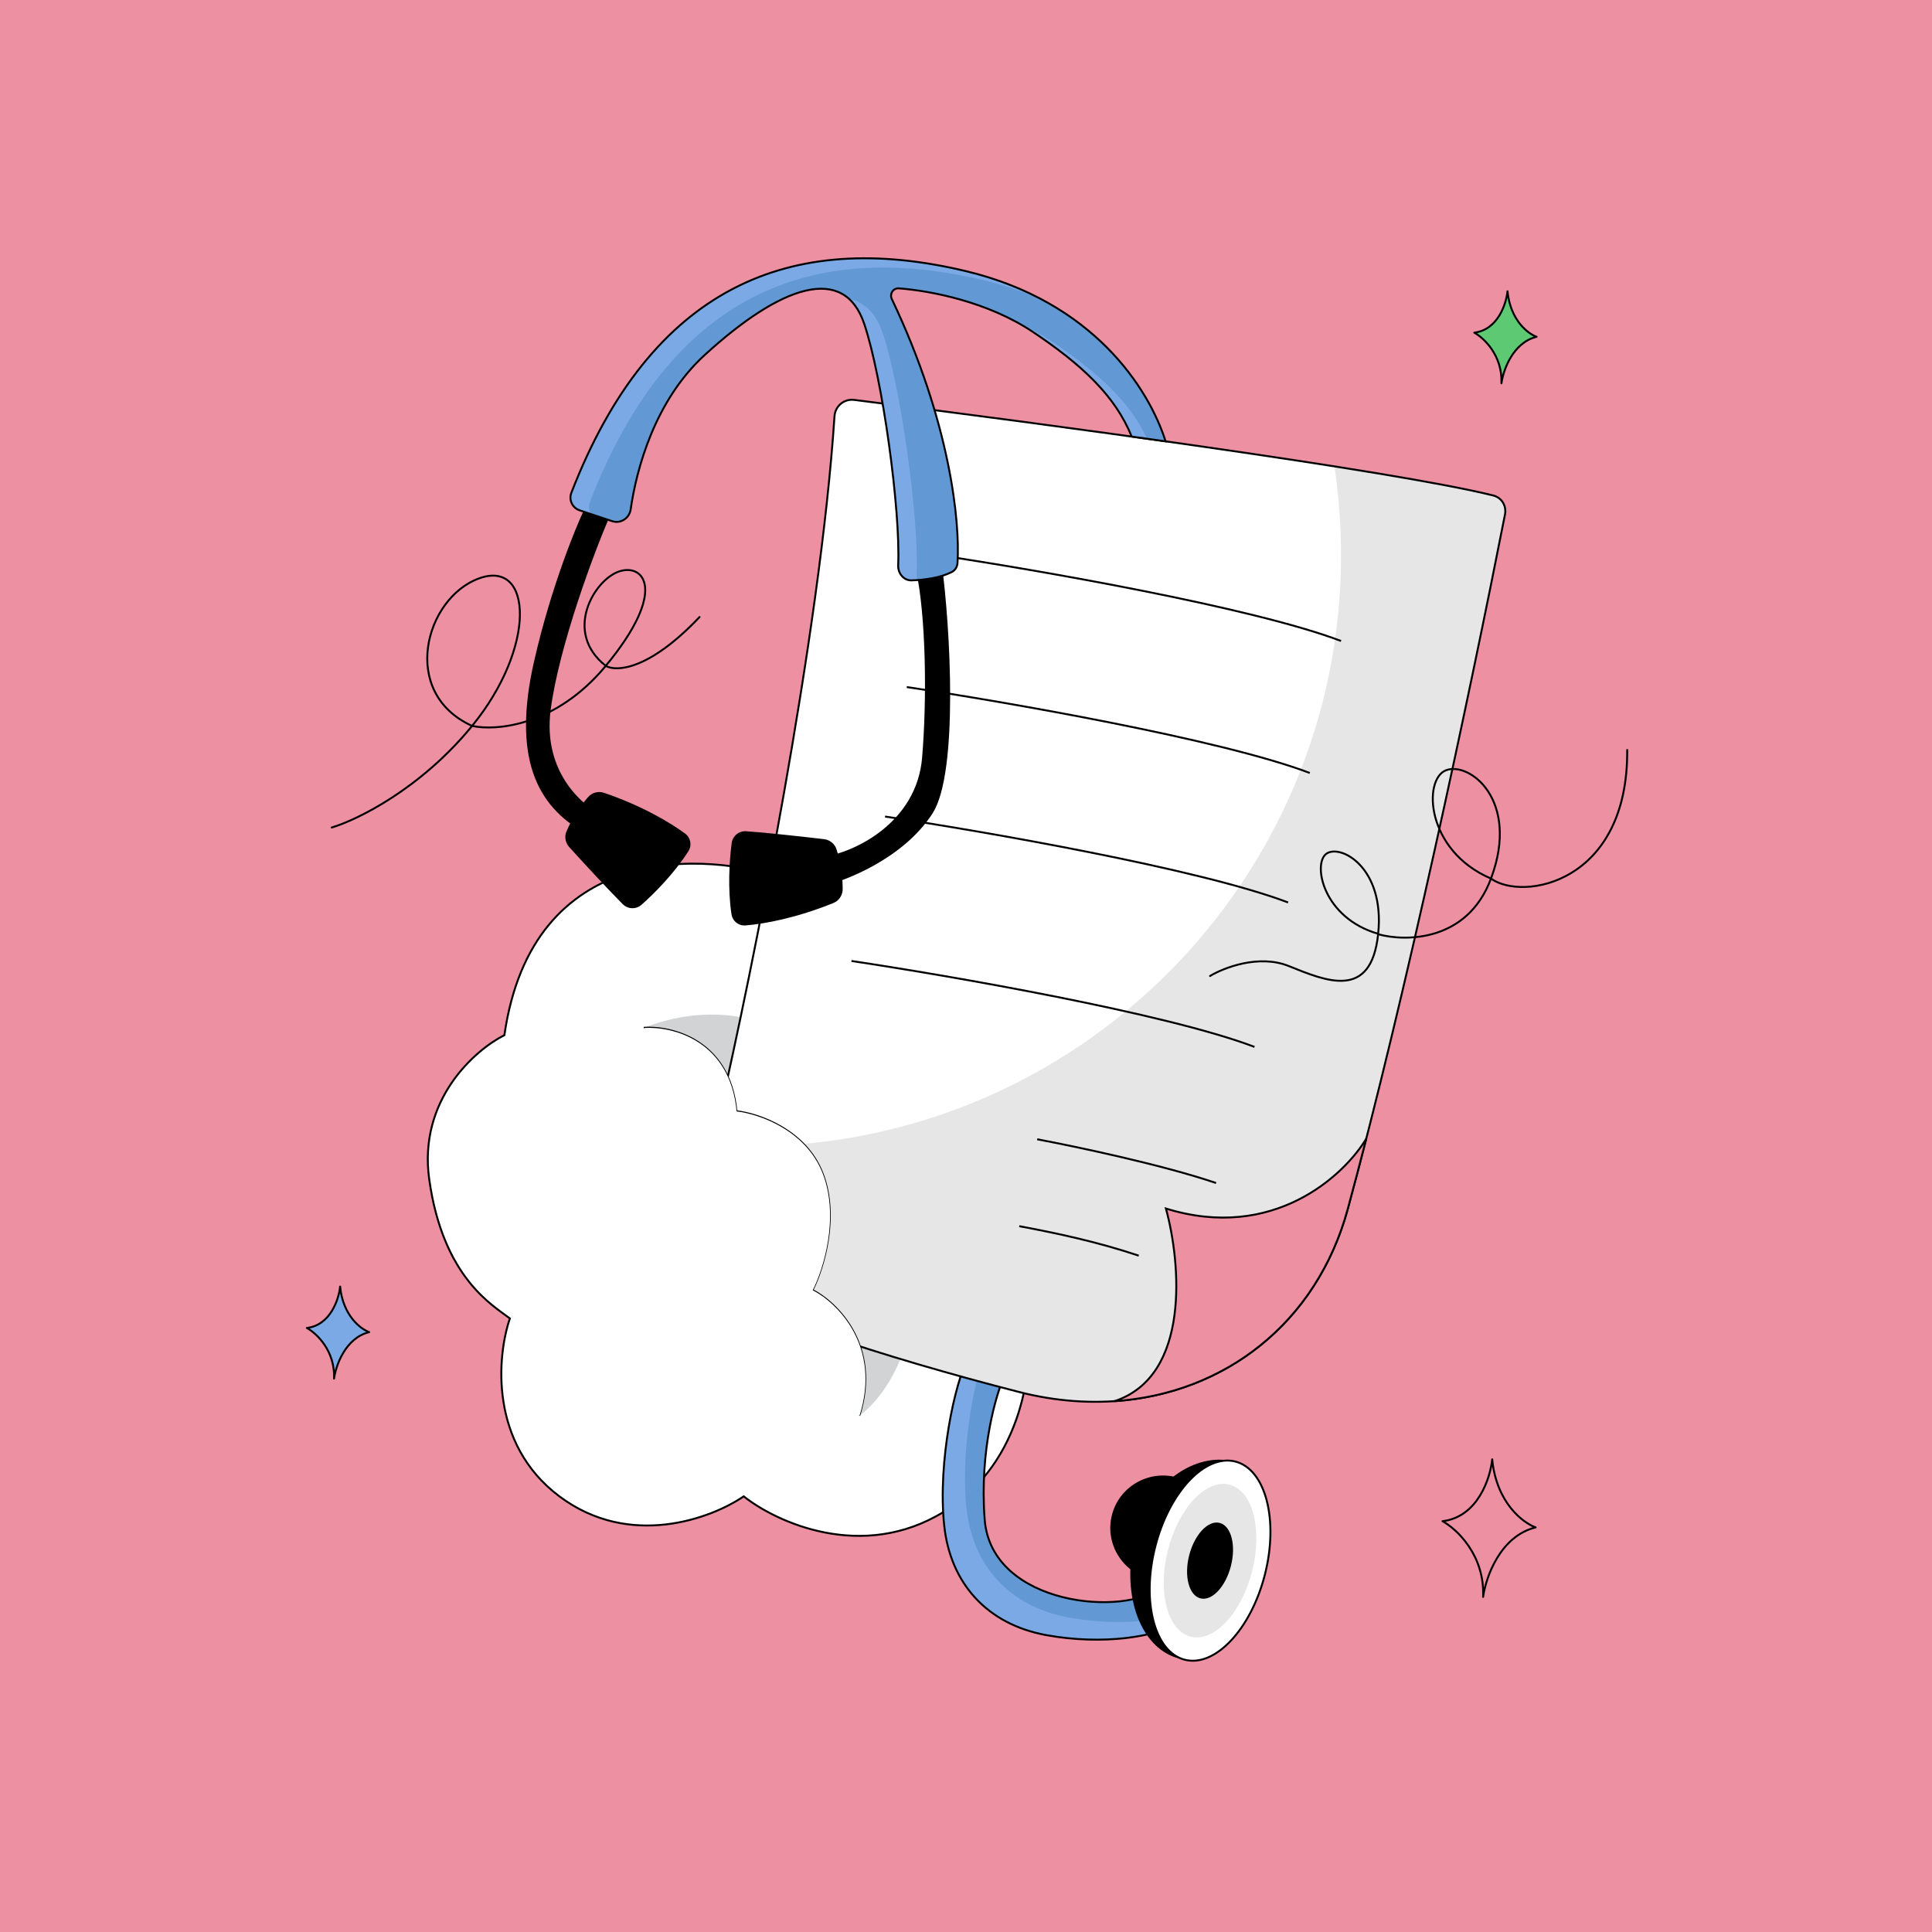 <svg width="1000" height="1000" viewBox="0 0 1000 1000" fill="none" xmlns="http://www.w3.org/2000/svg">
<rect x="0" y="0" width="1000" height="1000" fill="#333333" stroke="none"/>
<g clip-path="url(#clip0_1_260)">
<rect width="1000" height="1000" fill="white"/>
<rect width="1000" height="1000" fill="#EC90A2"/>
<path d="M261.07 535.787C275.498 435.552 364.533 440.235 407.246 455.106L532.065 682.438C535.071 705.06 530.547 756.76 488.403 782.578C446.258 808.396 401.868 787.957 384.94 774.51C368.329 785.9 325.995 801.846 289.546 774.51C253.097 747.173 257.274 701.738 263.918 682.438C255.375 675.793 229.272 661.556 222.153 610.299C216.458 569.294 245.725 543.539 261.07 535.787Z" fill="white"/>
<path d="M381.144 575.179C377.726 538.35 347.764 531.041 333.209 531.991C387.915 510.52 448.434 539.542 468.732 620.737C484.971 685.693 459.503 722.474 444.74 732.745C456.13 696.676 433.349 674.37 420.535 667.725C425.914 657.126 434.488 630.232 425.756 607.452C417.023 584.671 392.376 576.445 381.144 575.179Z" fill="#D1D3D4"/>
<path d="M261.07 535.787C275.498 435.552 364.533 440.235 407.246 455.106L532.065 682.438C535.071 705.06 530.547 756.76 488.403 782.578C446.258 808.396 401.868 787.957 384.94 774.51C368.329 785.9 325.995 801.846 289.546 774.51C253.097 747.173 257.274 701.738 263.918 682.438C255.375 675.793 229.272 661.556 222.153 610.299C216.458 569.294 245.725 543.539 261.07 535.787Z" stroke="black"/>
<path d="M763.076 172.179C775.271 170.741 779.627 157.302 780.281 150.762C781.738 165.818 790.919 172.744 795.327 174.325C782.994 177.361 778.062 191.641 777.137 198.402C777.748 183.922 768.017 174.886 763.076 172.179Z" fill="#5DC973" stroke="black" stroke-linecap="round" stroke-linejoin="round"/>
<path d="M158.838 687.352C171.034 685.914 175.39 672.475 176.044 665.936C177.501 680.991 186.681 687.917 191.09 689.498C178.757 692.534 173.825 706.814 172.9 713.575C173.511 699.095 163.78 690.06 158.838 687.352Z" fill="#7BA9E5" stroke="black" stroke-linecap="round" stroke-linejoin="round"/>
<path d="M746.641 787.369C764.871 785.219 771.382 765.132 772.36 755.357C774.537 777.861 788.26 788.213 794.849 790.576C776.415 795.115 769.042 816.46 767.66 826.566C768.574 804.922 754.028 791.416 746.641 787.369Z" fill="#EC90A2" stroke="black" stroke-linecap="round" stroke-linejoin="round"/>
<path d="M171.701 428.321C184.775 424.425 217.611 408.452 244.36 375.731M244.36 375.731C277.796 334.83 275.717 289.184 247.854 299.407C219.99 309.631 206.703 358.688 244.36 375.731ZM244.36 375.731C256.63 378.415 287.645 375.957 313.541 344.645M313.541 344.645C345.91 305.506 333.169 291.423 320.36 295.805C307.55 300.187 291.367 327.197 313.541 344.645ZM313.541 344.645C318.79 347.77 335.846 347.09 362.08 319.374" stroke="black" stroke-linecap="round"/>
<path d="M509.668 786.502C506.927 750.617 515.587 721.294 520.259 711.118L500.635 704.265C494.612 714.752 485.197 756.295 488.716 789.593C491.88 819.529 510.915 840.704 541.442 846.311C571.22 851.78 598.136 846.934 608.727 840.704C612.153 828.763 615.455 808.12 601.251 821.079C583.495 837.277 513.095 831.358 509.668 786.502Z" fill="#7BA9E5"/>
<path d="M509.668 786.502C506.927 750.617 515.587 721.294 520.259 711.118L507.681 706.725C502.499 724.188 497.524 754.761 500.238 780.433C503.402 810.369 522.436 831.544 552.963 837.151C575.617 841.312 596.615 839.502 610.028 835.655C612.718 823.929 613.593 809.819 601.251 821.079C583.495 837.277 513.095 831.358 509.668 786.502Z" fill="#6298D3"/>
<path d="M509.668 786.502C506.927 750.617 515.587 721.294 520.259 711.118L500.635 704.265C494.612 714.752 485.197 756.295 488.716 789.593C491.88 819.529 510.915 840.704 541.442 846.311C571.22 851.78 598.136 846.934 608.727 840.704C612.153 828.763 615.455 808.12 601.251 821.079C583.495 837.277 513.095 831.358 509.668 786.502Z" stroke="black"/>
<path d="M431.938 215.406C424.45 329.046 389.298 502.933 372.196 577.543L343.546 654.55C384.943 679.51 458.447 702.729 527.289 720.447C603.89 740.163 676.944 701.873 697.654 625.535C727.667 514.911 760.516 360.278 778.972 266.326C779.853 261.841 777.291 257.553 772.855 256.451C721.018 243.567 539.276 219.17 442.093 206.981C436.914 206.332 432.281 210.197 431.938 215.406Z" fill="white"/>
<path d="M697.654 625.535C727.667 514.911 760.516 360.278 778.972 266.326C779.853 261.841 777.291 257.553 772.855 256.451C756.341 252.346 726.643 247.073 690.696 241.399C692.948 256.373 694.116 271.702 694.116 287.304C694.116 456.314 557.106 593.324 388.096 593.324C380.87 593.324 373.702 593.074 366.601 592.581L343.546 654.55C384.943 679.51 458.447 702.729 527.289 720.447C603.89 740.163 676.944 701.873 697.654 625.535Z" fill="#E6E6E6"/>
<path d="M431.938 215.406C424.45 329.046 389.298 502.933 372.196 577.543L343.546 654.55C384.943 679.51 458.447 702.729 527.289 720.447C603.89 740.163 676.944 701.873 697.654 625.535C727.667 514.911 760.516 360.278 778.972 266.326C779.853 261.841 777.291 257.553 772.855 256.451C721.018 243.567 539.276 219.17 442.093 206.981C436.914 206.332 432.281 210.197 431.938 215.406Z" stroke="black"/>
<path d="M485.516 287.304C535.914 294.85 648.192 314.309 694.116 331.773" stroke="black"/>
<path d="M276.349 342.701C285.049 304.175 298.773 270.296 304.857 258.645L316.827 264.481C307.64 284.909 289.147 335.167 284.996 367.592C280.846 400.017 302.074 417.851 313.206 422.715L303.479 431.47C276.89 417.203 265.475 390.86 276.349 342.701Z" fill="black"/>
<path d="M477.276 392.235C479.87 361.367 479.282 318.525 474.034 294.554L487.383 291.366C491.922 324.656 496.152 399.87 482.761 420.881C467.715 444.486 436.745 456.437 424.424 459.031L426.045 443.467C442.041 441.413 474.449 425.883 477.276 392.235Z" fill="black"/>
<path d="M378.6 473.144C376.635 459.957 377.497 445.755 378.706 436.438C379.198 432.646 382.491 429.981 386.304 430.25C396.919 430.996 414.695 432.957 426.506 434.351C429.52 434.707 432.084 436.739 432.989 439.635C435.585 447.95 436.077 453.177 436.171 460.119C436.213 463.289 434.325 466.178 431.389 467.375C412.188 475.202 395.633 478.195 385.921 479.002C382.285 479.305 379.137 476.752 378.6 473.144Z" fill="black"/>
<path d="M356.264 440.662C349.089 451.899 339.116 462.046 332.086 468.281C329.226 470.818 324.993 470.666 322.292 467.96C314.776 460.429 302.654 447.279 294.66 438.474C292.62 436.227 292.019 433.011 293.239 430.232C296.739 422.255 299.799 417.99 304.286 412.692C306.335 410.272 309.656 409.333 312.656 410.357C332.279 417.058 346.732 425.67 354.588 431.436C357.529 433.595 358.228 437.587 356.264 440.662Z" fill="black"/>
<path d="M316.902 269.77L300.005 264.138C296.266 262.891 294.3 258.762 295.724 255.087C337.037 148.404 409.06 118.582 499.999 140.351C565.73 156.086 594.568 200.87 603.312 228.436C597.477 227.611 591.62 226.791 585.76 225.975C577.204 204.752 559.722 188.618 534.768 171.894C511.314 156.174 481.816 150.532 465.262 149.254C462.291 149.024 460.336 152.116 461.614 154.807C491.82 218.397 496.954 270.088 495.607 291.349C495.48 293.359 494.416 295.189 492.616 296.093C486.545 299.141 478.355 300.2 471.815 300.393C467.7 300.515 464.722 296.704 464.899 292.591C466.142 263.744 456.725 195.518 447.309 167.593C436.914 136.767 404.672 147.22 364.691 183.799C338.889 207.404 329.41 242.828 326.424 263.688C325.777 268.207 321.232 271.214 316.902 269.77Z" fill="#7BA9E5"/>
<path d="M474.479 297.392C475.722 268.545 466.305 200.319 456.888 172.394C453.387 162.009 447.405 156.309 439.483 154.714C424.841 141.473 397.348 153.921 364.691 183.799C338.889 207.404 329.41 242.828 326.424 263.688C325.777 268.206 321.232 271.213 316.902 269.77L305.951 266.12C304.796 264.329 304.473 262.032 305.304 259.888C346.617 153.205 418.64 123.383 509.579 145.152C521.037 147.895 531.374 151.52 540.678 155.783C578.25 176.312 596.637 207.391 603.312 228.436C600.127 227.986 596.936 227.537 593.741 227.089C584.705 207.656 567.836 192.437 544.348 176.695C538.892 173.038 533.109 169.927 527.238 167.289C505.289 155.043 480.086 150.399 465.262 149.254C462.291 149.024 460.336 152.116 461.614 154.807C491.82 218.397 496.954 270.088 495.607 291.349C495.48 293.359 494.416 295.189 492.616 296.093C487.459 298.682 480.772 299.836 474.866 300.243C474.575 299.343 474.437 298.376 474.479 297.392Z" fill="#6298D3"/>
<path d="M697.654 625.535C700.805 613.921 703.987 601.822 707.181 589.359C695.681 608.578 658.841 642.72 603.475 625.535C611.11 653.324 616.471 712.172 576.835 725.248C633.514 721.463 681.502 685.071 697.654 625.535Z" fill="#EC90A2"/>
<path d="M697.654 625.535C700.805 613.921 703.987 601.822 707.181 589.359C695.681 608.578 658.841 642.72 603.475 625.535C611.11 653.324 616.471 712.172 576.835 725.248C633.514 721.463 681.502 685.071 697.654 625.535Z" stroke="black"/>
<path d="M469.346 355.625C519.744 363.171 632.021 382.629 677.945 400.093" stroke="black"/>
<path d="M458.11 422.643C508.508 430.189 620.785 449.648 666.71 467.112" stroke="black"/>
<path d="M440.727 497.403C491.125 504.95 603.402 524.408 649.326 541.872" stroke="black"/>
<path d="M536.857 589.693C556.262 593.331 601.944 602.952 629.434 612.331" stroke="black"/>
<path d="M527.559 634.665C546.964 638.303 567.581 642.651 589.412 649.928" stroke="black"/>
<path d="M651.46 817.097C644.226 845.462 628.104 862.959 610.116 858.372C592.129 853.784 581.121 829.794 586.322 800.485C593.637 765.754 620.081 751.78 638.068 756.367C656.056 760.954 658.694 788.732 651.46 817.097Z" fill="black"/>
<ellipse cx="602.195" cy="790.989" rx="27.029" ry="26.737" transform="rotate(14.307 602.195 790.989)" stroke="black"/>
<ellipse cx="602.195" cy="790.989" rx="27.029" ry="26.737" transform="rotate(14.307 602.195 790.989)" fill="black"/>
<ellipse cx="626.322" cy="807.785" rx="29.285" ry="52.938" transform="rotate(14.307 626.322 807.785)" fill="white"/>
<ellipse cx="626.322" cy="807.785" rx="29.285" ry="52.938" transform="rotate(14.307 626.322 807.785)" stroke="black"/>
<ellipse cx="22.465" cy="40.611" rx="22.465" ry="40.611" transform="matrix(0.969 0.247 0.247 -0.969 594.517 841.584)" fill="#E6E6E6"/>
<ellipse cx="11.148" cy="20.152" rx="11.148" ry="20.152" transform="matrix(0.969 0.247 0.247 -0.969 610.54 824.557)" fill="black"/>
<path d="M316.902 269.77L300.005 264.138C296.266 262.891 294.3 258.762 295.724 255.087C337.037 148.404 409.06 118.582 499.999 140.351C565.73 156.086 594.568 200.87 603.312 228.436C597.477 227.611 591.62 226.791 585.76 225.975C577.204 204.752 559.722 188.618 534.768 171.894C511.314 156.174 481.816 150.532 465.262 149.254C462.291 149.024 460.336 152.116 461.614 154.807C491.82 218.397 496.954 270.088 495.607 291.349C495.48 293.359 494.416 295.189 492.616 296.093C486.545 299.141 478.355 300.2 471.815 300.393C467.7 300.515 464.722 296.704 464.899 292.591C466.142 263.744 456.725 195.518 447.309 167.593C436.914 136.767 404.672 147.22 364.691 183.799C338.889 207.404 329.41 242.828 326.424 263.688C325.777 268.207 321.232 271.214 316.902 269.77Z" stroke="black"/>
<path d="M333.209 531.991C347.764 531.041 377.726 538.35 381.144 575.179C392.376 576.444 417.023 584.671 425.756 607.452C434.488 630.232 425.914 657.126 420.535 667.725C433.349 674.37 456.13 696.676 444.74 732.745" stroke="black"/>
<path d="M381.288 575.267C377.871 538.438 347.908 531.129 333.353 532.078L308 687.242L444.884 732.833C456.274 696.763 433.493 674.457 420.679 667.813C426.058 657.214 434.632 630.32 425.9 607.539C417.167 584.759 392.52 576.532 381.288 575.267Z" fill="white"/>
<path d="M626.322 505.169C633.458 500.866 651.589 493.812 667.03 500.014C686.292 507.751 709.652 517.944 713.317 483.55M713.34 483.335C716.931 448.683 693.469 436.582 686.424 441.975C679.379 447.368 684.875 475.15 713.34 483.335ZM713.34 483.335C713.332 483.407 713.325 483.478 713.317 483.55M713.317 483.55C727.724 487.539 759.576 487.364 771.732 454.748M771.732 454.748C786.927 413.978 760.423 394.03 748.427 398.697C736.431 403.364 737.958 440.296 771.732 454.748ZM771.732 454.748C788.179 466.659 842.806 457.181 842.237 388.159" stroke="black" stroke-linecap="round"/>
</g>
<defs>
<clipPath id="clip0_1_260">
<rect width="1000" height="1000" fill="white"/>
</clipPath>
</defs>
</svg>
